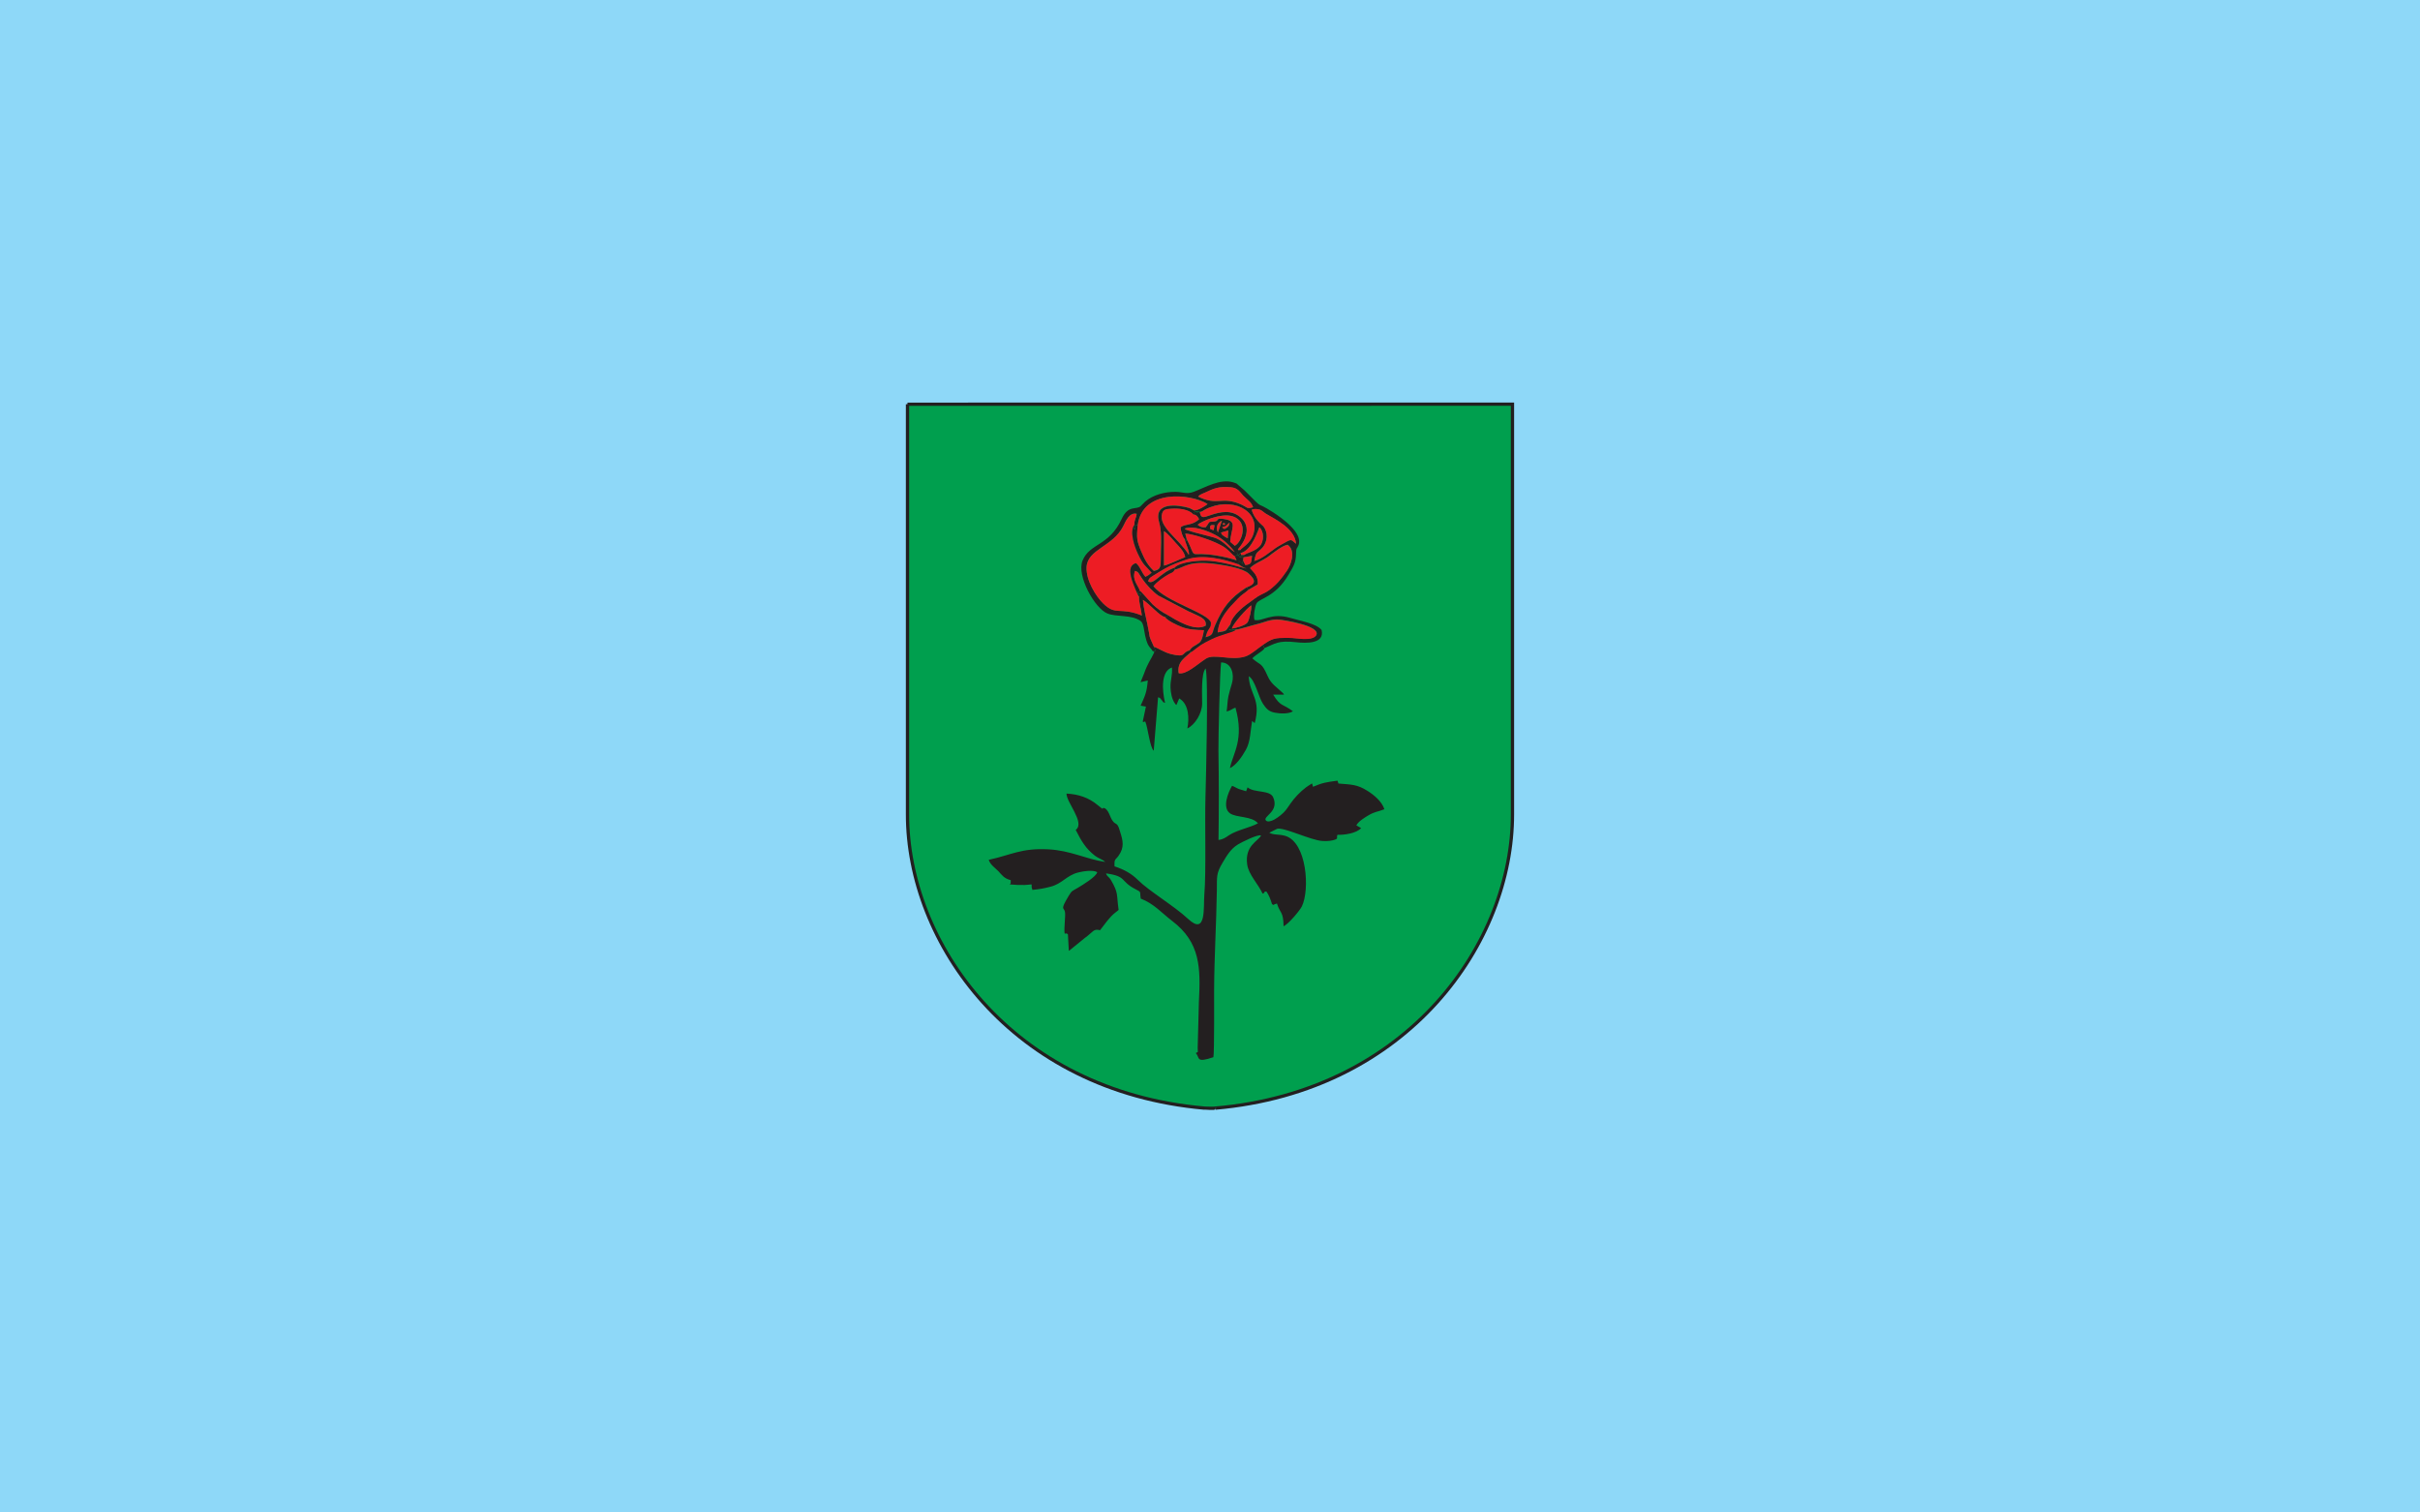 <?xml version="1.0" encoding="UTF-8"?><svg id="a" xmlns="http://www.w3.org/2000/svg" width="800" height="500" viewBox="0 0 800 500"><rect width="800" height="500" fill="#8ed8f8"/><path id="b" d="M300,133.63v135.53c-.07,42.18,34.14,91.58,98.24,97.17,.1,.05,3.54,.09,3.51,0,64.1-5.59,98.3-54.99,98.24-97.18V133.61l-200,.02Z" fill="#009f4e" fill-rule="evenodd" stroke="#231f20" stroke-miterlimit="10" stroke-width="1.08"/><g><path id="c" d="M393.93,215.43c-.86-.11-.42,.55-.71-.41-2.68,.63-.9,2.48-6.02,1.23-2.49-.61-4.33-2.02-5.74-2.43l.23,.44c.13,.31,.21,.65,.23,.6,.03-.06,.09,.24,.13,.4l-1.21-.22,.78,.54c-1.4,2.95-1.98,3.12-3.48,7.24-.38,1.02-.77,1.83-1.09,2.69l2.39-.56c-.38,4.19-.91,4.97-2.37,8.33l1.75,.31-1.06,4.98c.82,.41,0-.18,.86,0,.85,1.98,1.49,8.49,2.78,9.61l1.43-17.67c.78,.23,.56,.17,1.13,.84,.84,.98,.27,.67,1.19,1.02-1.06-4.43-1.34-10.47,2.27-11.71,.22,2.69-.57,4.17-.47,6.7,.07,1.67,.45,3.81,1.45,5.17,.44,.59,.1,.18,.5,.52l.92-2.17c3.26,1.88,3.34,6.74,2.69,9.94,2.66-1.3,4.86-5.12,4.89-8.17,.03-2.73-.42-9.95,1.15-11.68,.99,2.81,.11,37.07-.05,42.49-.25,8.48,.26,24.88-.37,32.23-.36,4.08,.79,13.81-5.35,8.1-4.77-4.43-12.92-9.2-16.66-12.93-2.01-1.99-4.31-3.34-7.68-4.46-.11-2.61,.24-1.98,1.32-3.49,1.97-2.77,1.5-4.92,.53-7.92-.26-.82-.49-2.01-1.21-2.56-.05-.04-.13-.08-.19-.12s-.15-.08-.21-.12c-1.81-1.11-1.67-3.93-3.45-4.99-1.44-.54,.32,1.2-2.36-1.05-2.95-2.46-6.29-3.59-10.31-3.81-.02,2.91,6.01,9.41,3.23,11.86-.04,.03-.14,.08-.19,.14,1.91,3.76,3.29,6.14,6.38,8.56,1.01,.79,2.54,1.21,3.37,2.04-6.42-.93-11.38-3.79-18.81-4.17-8.99-.45-12.18,1.85-19.68,3.47,.41,1.58,2.35,2.87,3.21,3.79,1.18,1.28,1.86,2.38,4.05,2.93,.03,.07,.02,.12,.02,.22l-.05,.93s-1.53,.29,2.19,.43c1.97,.07,2.88,.04,4.7-.18,.21,.73,0,.47,.05,.77,.01,.07,.02,.17,.04,.24l.22,.81c2.59-.26,3.77-.48,6.02-1.06,3.79-.97,5.26-3.69,9.02-4.67,1.63-.43,5.06-.97,6.4-.12-.38,1.53-4.73,4.14-6.35,5.12-1.98,1.21-1.93,.77-3.14,2.78-2.9,4.85-1.49,3.62-1.19,5.2,.26,1.34-.36,5.11-.12,7.13,1.26,.51-.23-.69,1.1,.31l.3,5.46c.65-.43,.15-.08,.66-.5l4.5-3.65c3-2.17,2.94-3.26,5.16-2.67,1.55-1.95,3.07-4.3,5.01-5.79l.94-.75c.05-.04,.13-.12,.19-.18-.74-5.13,.04-5.44-2.5-9.8-.75-1.3-1.35-1.15-1.65-2.26,6.94,.95,4.57,2.54,9.63,5.17,2.26,1.18,1.41,.65,1.84,3.17,4.33,1.64,6.85,4.68,10.36,7.36,9.37,7.13,9.44,15.47,8.86,26.79l-.4,15.08c-.05,1.72,.43,1.24-.63,1.83,1.44,1.53-.11,3.37,5.82,1.36,.34-1.28,.23-21.07,.24-22.22,.05-10.94,.73-21.77,.9-32.69,.07-4.86-.28-5.71,1.9-9.38,1.41-2.36,2.65-4.57,5.11-6.06,1.2-.73,6.66-3.47,7.61-2.93-.94,1.89-5.48,3.31-4.58,9.61,.48,3.35,3.68,6.46,5.08,9.59,1.26-.42-.04-.68,1.26-.7,.8,1.11,1.43,2.68,1.87,4.23,.06,.03,.18-.03,.2,.04,.16,.4,.19,.04,1.42-.3,1.11,3.49,2.09,2.47,2.19,7.52,1.6-.68,5.4-5.23,6.05-6.57,2.68-5.51,1.65-21.11-5.46-23.3-1.94-.6-4.01-.24-5.31-1.05l2.57-1.28c2.15-.67,11.25,3.83,14.99,4.01,1.22,.06,2.25,.04,3.4-.22,2.26-.54,1.07-.78,1.58-1.83,2.09,.12,6.35-.47,7.81-2.22l-1.58-.89c.69-1.31,2.67-2.52,3.93-3.27,2.25-1.35,3.04-1.14,5.35-2.06-.84-2.6-3.46-4.75-5.66-6.12-3.38-2.11-5.23-2.02-9.53-2.38l-.31-.94c-3.7,.48-4.98,.68-8.1,2.02l-.31-1.12c-.65,.44-1.2,.7-1.97,1.28-1.93,1.45-3.85,3.46-5.19,5.41-1.26,1.83-1.68,2.57-3.29,3.87-.5,.41-1.43,1.08-2.04,1.4-1.09,.58-2.34,.9-2.81,.24-.96-1.35,4.53-2.88,2.44-7.62-1.11-2.5-6.3-1.37-8.46-3.28l-.47,1.29c-.7-.27-1.65-.45-2.35-.72-.86-.33-1.52-.8-2.31-1.08-1.37,2.36-3.28,7.19-.71,9.08,2.06,1.52,7.31,.86,9.27,3.33-2.57,1.41-7.01,2.22-9.59,3.95-1.09,.73-1.83,1.33-3.45,1.55,.14-10.2,.14-19.33-.02-29.48-.06-3.75,.47-26.52,.88-29.21,3.48,0,4.42,3.96,3.61,6.81-.44,1.53-.84,2.82-1.19,4.34-.33,1.5-.34,3.56-.6,5.04,1.4-.27,1.97-.98,2.93-1.25,2.95,10.62-.78,14.94-1.84,20.01,2.05-.98,4.01-3.77,5.31-6.13,1.5-2.72,1.43-6.08,2.03-9.48l.86,.73c2.16-8.08-1.64-9.18-1.97-15.5,2.06,1.08,3.24,6.94,4.71,9.11,1.12,1.64,1.89,2.53,3.88,2.92,1.96,.39,4.6,.43,6.02-.45-3.42-2.59-4.02-1.37-6.54-5.51h3.6c-.49-.71,.01-.12-.67-.78-1.89-1.8-3.57-2.72-4.71-5.26-2.14-4.82-2.22-3.37-5.1-5.94,.36-.51,1.48-1.23,1.97-1.6,.61-.47,1.78-1.12,2.06-1.8-.61-.67,.18,.7-.39-.62-.25-.59-.05-.44-.06-.54-2.06,1.41-4.12,3.33-5.95,3.91-4.78,1.5-10.24-1.07-12.99,.71-2.93,1.89-6.54,5.39-9,4.8-.64-3.9,2.41-5.31,4.28-7.15l-.03,.03Z" fill="#231f20" fill-rule="evenodd"/><path id="d" d="M407.23,207.79c.4-1.64,5-6.77,6.42-7.68,.14,1.27-.64,4.67-1.22,5.61-.65,1.06-4.08,1.97-5.2,2.07h-.01Zm10.44-33.79c-.21-.27-3.09-2.31-3.88-5.47,.49-.42,2.14-.28,2.8,0,.76,.33,1.2,.88,2.05,1.39,3.04,1.8,9.35,4.77,9.82,9.83-1.58-1.08-1.26-1.82-3.57-.46-1.18,.69-2.24,1.18-3.33,1.95-1.71,1.21-4.45,3.58-6.93,4.21,.61-3.28,.91-2.52,2.53-4.24,2.08-2.23,1.95-5.33,.5-7.21h.01Zm-21.58-9.84c.57-.74,1.58-.98,2.37-1.36,2.77-1.31,4.42-2.08,8.47-1.71,2.32,.21,2.97,1.6,4.06,2.77,1.17,1.25,2.68,2.02,3.25,3.82-2.24,.69-1.84-.02-4.19-1.02-6.29-2.67-7.47,.7-13.96-2.49Zm-15.25,50.88l1.21,.22c-.03-.16-.1-.47-.13-.4-.02,.05-.1-.29-.23-.6l-.23-.44c-2.07-4.62-1.02-2.16-2.15-7.38-.53-2.45-1.29-5.57-1.49-8.13,1.94,1.08,5.67,5.52,7.23,5.63,1.58-.32,.61,.06,.89-.68-1.7-.79-3.68-2.31-4.93-3.5l-3.69-4.07s-.11-.09-.14-.12l-.29-.2c-.94,.3-.57-.04-.75,.84,1.79,.48,1.26-.27,.4,.97-.17,1.54,.72,4.25,.93,6.28-7.29-2.98-8.57,.25-12.9-4.1-2.29-2.3-5.57-7.45-5.38-11.88,.25-5.96,8.75-6.8,12.12-13.56,.8-1.62,2.03-4.67,4.44-4.08-.15,1.56-.88,1.99-.73,3.67l.22,1.5c-.12-.22-.85,.51-.09-.84,.41-.73-.19-.29,.98-.71,1.64-11.83,17.39-10.37,23.07-6.85-.33,.36-3.09,2.18-4.41,2.08,1.05,1.08-.71,.05,.7,.4,.23,.06,.94,.02,1.05,.02l.1,.14c.93-.18,.81-.34,1.84-.87,8.42-4.36,18.08,.18,15.94,7.87-1,3.61-4.12,4.84-4.34,5.54l-1.25,.7c.49,1.01,.03-.44,.31,1.25l1-.96c3.72-.74,5.96-8.18,6.16-8.5,1.57,1.33,1.62,4.58,.18,6.22-1.59,1.83-4.17,2.13-5.16,2.93-.62,.47-.36,.47-2.04,.31,.88,.65,1.23,.58,1.9,.47l2.7-.48c-.26,2.25-.08,2.81-2.22,3.04l-.73-1.48c-.6,.49-.34,.07,.08,1.55-.09-.09-.19-.37-.25-.3-.08,.1-.58-.99-1.31-1.26,.57,1.18,.01-.05,0,1.24,.65,.51,1.76,1.19,2.62,1.39-.85-.04-6.6-2.02-11.83-2.52-3.46-.33-9.93,.24-11.95,2.19l.02,.68c3.26-.54,4.19-3.23,14.33-1.74,2.63,.39,8.2,1.33,10.07,2.98,2.82,2.5,2.17,3.61-.68,4.64,.43,.12,.01-.7,.59,.85l3.16-1.83c.33-2.87-1.56-4.24-2.53-5.41,1.28-1.44,4.26-2.49,6.08-3.84,1.65-1.22,4.52-3.56,6.33-3.87,2.78,1.9,1.26,6.47-.27,8.67-1.94,2.78-3.24,4.37-5.82,6.33-1.11,.84-2.56,1.33-3.78,2.1-.77,.48-1.18,.86-1.84,1.31-2.36,1.64-6.67,4.78-7.19,7.89l-.48,1.6c.79,.43,.17,.24,1.02,.29,.04,0,.92-.1,1.16-.12,1.42-.08,5.19-1.38,6.92-1.77,2.41-.54,4.7-1.79,7.49-1.54,1.3,.11,13.82,2,12.29,5.11-1.31,2.16-6.66,.89-9.16,.89-4.71-.01-5.39,.19-8.39,2.26,.01,.1-.19-.05,.06,.54,.57,1.31-.22-.06,.39,.62,3.54-1.45,4.35-2.58,10.44-1.91,3.39,.38,9.47,.53,8.39-4.04-1.78-2.2-7.02-2.99-10.33-3.99-6.33-1.9-9.18,1.29-11.86,.67-.4-1.32,.12-4.42,.66-5.45,.91-1.75,6.1-1.96,10.54-9.4,1.78-2.97,2.47-4.08,2.55-7.07,.06-2.21,.16-1.26,.78-2.72,1.72-4.07-5.63-9.19-8.46-11.01-6.51-4.18-2.16,.04-9.34-7.17l-2.69-2.31c-.28-.13-.79-.29-1.16-.4-4.31-1.21-9.03,1.68-12.95,3.16-2.36,.88-3.51,.05-6,.02-3.49-.05-7.46,.97-10.07,3.23-.53,.46-1.21,1.29-1.55,1.56-1.47,1.19-4.07-.47-6.17,4.09-4.19,9.11-10.57,8.02-12.96,13.81-2.07,5.03,4.05,15.85,8.19,17.51,3.04,1.23,7.84,.31,10.95,2.45,1.12,.77,1.17,3.39,1.57,5.02,.6,2.45,.81,2.99,2.29,4.66v.04Z" fill="#231f20" fill-rule="evenodd"/><path id="e" d="M388.3,188.32c-.73,1.06-.83,.79-1.89,1.38-1.62,.88-4.1,2.59-5.16,4.05,4.07,5.28,18.43,8.97,19.03,12.15,0,1.28-.4,1.5-.91,2.37-.45,.74-.63,1.38-.88,2.39,2.91-.71,2.12-1.45,3.26-4.07,2.51-5.72,4.81-8.86,10.28-12.37,2.84-1.03,3.49-2.14,.68-4.64-1.87-1.65-7.44-2.6-10.07-2.98-10.14-1.5-11.07,1.19-14.33,1.74v-.02Z" fill="#ed1c24" fill-rule="evenodd"/><path id="f" d="M376.55,197.2c-.51-.6-2.07-4.5-2.38-5.55-.71-2.41-.99-4.72,1.36-5.46,1.4,1.2,1.85,3.23,3.12,4.56,.92-.42,1.56-.9,2.12-1.41-2.1-2.47-2.71-2.25-4.66-6.46-.92-1.99-2.84-7.07-1.08-9.33-.15-1.68,.58-2.11,.73-3.67-2.41-.59-3.63,2.46-4.44,4.08-3.36,6.76-11.86,7.6-12.12,13.56-.19,4.43,3.08,9.57,5.38,11.88,4.33,4.35,5.62,1.11,12.9,4.1-.21-2.03-1.11-4.74-.93-6.28h.01Z" fill="#ed1c24" fill-rule="evenodd"/><path id="g" d="M408.44,208.21c-.84,.8-4.93,1.54-7.92,3.03-3.86,1.92-3.25,1.67-6.59,4.17-1.87,1.85-4.92,3.26-4.28,7.15,2.46,.59,6.07-2.91,9-4.8,2.75-1.77,8.21,.79,12.99-.71,1.84-.58,3.89-2.5,5.95-3.91,3-2.06,3.67-2.27,8.39-2.26,2.51,.01,7.85,1.27,9.16-.89,1.54-3.1-10.99-5-12.29-5.11-2.79-.24-5.08,1-7.49,1.54-1.74,.39-5.5,1.68-6.92,1.77v.02Z" fill="#ed1c24" fill-rule="evenodd"/><path id="h" d="M384.78,175.62c.98,.45,3.18,3.08,3.98,3.96,1.24,1.35,2.74,2.83,3.04,4.6-1.76,.66-5.41,2.47-7.03,2.83v-11.37h.01Zm-8.65-2.13c-1.18,.41-.57-.03-.98,.71-.76,1.35-.03,.62,.09,.84l-.22-1.5c-1.76,2.25,.15,7.34,1.08,9.33,1.95,4.21,2.56,4,4.66,6.46-.56,.51-1.21,.99-2.12,1.41-1.27-1.33-1.7-3.36-3.12-4.56-2.35,.74-2.07,3.04-1.36,5.46,.3,1.06,1.88,4.95,2.38,5.55,.86-1.26,1.38-.5-.4-.97,.18-.88-.19-.54,.75-.84-.71-2.08-2.69-3.61-1.68-6.64,1.26,.28,1.05,.64,2.52,2.76,1.25,1.79,3.42,4.16,5.22,5.4l10.03,5.23c3.48,1.66,6,2.21,5.63,4.69-3.69,2.13-10.06-1.99-12.63-3.54-.29,.74,.68,.36-.89,.68,.88,1.27,3.76,2.57,5.36,3.23,2.34,.96,4.8,1.08,7.56,1.14-.26,1.49-.59,3.42-1.53,4.16-1.3,1.01-2.33,1.13-3.23,2.55,.28,.94-.15,.29,.71,.41,3.34-2.5,2.73-2.25,6.59-4.17,2.99-1.49,7.08-2.23,7.92-3.03-.22,.02-1.11,.12-1.16,.12-.85-.05-.23,.13-1.02-.29l.48-1.6c-.28,.28-.2,.2-.5,.6-1.08,1.46-.53,1.49-3.7,2.01,.37-4.66,3.7-8.09,6.54-11.01,.04-.05,.1-.12,.15-.16,1.33-1.41,2.46-1.93,3.38-2.81-.58-1.55-.16-.73-.59-.85-5.47,3.51-7.77,6.65-10.28,12.37-1.15,2.62-.36,3.36-3.26,4.07,.25-1.01,.44-1.65,.88-2.39,.53-.87,.91-1.1,.91-2.37-.6-3.18-14.96-6.87-19.03-12.15,1.07-1.46,3.54-3.16,5.16-4.05,1.06-.58,1.17-.32,1.89-1.38l-.02-.68c-4.94,1.76-6.85,5.79-8.7,4.55,.09-1.26,1.43-1.69,2.51-2.44,.68-.47,2.31-1.4,3.14-1.87,2.12-1.21,4.64-2.09,7.04-2.92,5.47-1.88,12.64-.01,17.18,1.61,.01-1.3,.58-.06,0-1.24,.72,.26,1.22,1.36,1.31,1.26,.06-.06,.15,.21,.25,.3-.43-1.48-.68-1.07-.08-1.55,.18-1.14-.12-.51,.25-1.09-.67,.11-1.02,.18-1.9-.47,1.68,.15,1.42,.15,2.04-.31-1.59-.12-.88,.32-1.18-.66l-1,.96c-.05-.48-.39-.15,0-.62l-.94,.78c.23,.54,.32,.67,.57,1.27-2.41-.74-3.94-1.14-6.69-1.58-8.42-1.38-6.9,1.17-8.68-3.07l-1.16-2.45c-.33,1.5,.49,.18-.29,.5-.03,.01-.31-.36-.36-.42,.27,1.33,1.81,4.45,1.35,5.19-3.34-5.45-10.14-9.18-8.77-13.69,.42-1.38,1.51-1.38,2.84-1.5,2.48-.22,6.15,.17,7.45,1.91,.04-.1,.05-.26,.07-.31,.03-.06,.19-.13,.22-.31,.03-.23,.26-.18,.37-.31,.09,.05,.34,.2,.42,.22,.05,.01,.16,.03,.21,.03l.5-.12c.05-.1,.17-.09,.27-.12-.1,0-.82,.04-1.05-.02-1.41-.34,.34,.68-.7-.4l-1.55-.8c-4-1.19-12.07-2.1-10.04,4.78,.76,2.58,.68,5.93,.58,8.89-.19,5.36,.48,6.52-2.33,7.13-1.88-1.74-3-3.62-4.15-6.4-1.47-3.53-1.63-4.4-1.15-8.82l-.03-.03Z" fill="#231f20" fill-rule="evenodd"/><path id="i" d="M376.13,173.5c-.49,4.42-.32,5.29,1.15,8.82,1.16,2.77,2.28,4.67,4.15,6.4,2.81-.61,2.15-1.78,2.33-7.13,.1-2.96,.19-6.31-.58-8.89-2.04-6.88,6.05-5.97,10.04-4.78l1.55,.8c1.32,.1,4.09-1.72,4.41-2.08-5.68-3.52-21.42-4.98-23.07,6.85h.02Z" fill="#ed1c24" fill-rule="evenodd"/><path id="j" d="M412.6,195.06c-.92,.88-2.05,1.4-3.38,2.81-.04,.05-.1,.12-.15,.16-2.84,2.91-6.18,6.35-6.54,11.01,3.18-.51,2.63-.55,3.7-2.01,.29-.4,.21-.31,.5-.6,.53-3.12,4.84-6.26,7.19-7.89,.65-.46,1.07-.83,1.84-1.31,1.23-.77,2.68-1.27,3.78-2.1,2.59-1.96,3.88-3.56,5.82-6.33,1.53-2.19,3.05-6.77,.27-8.67-1.82,.3-4.68,2.65-6.33,3.87-1.83,1.35-4.81,2.38-6.08,3.84,.95,1.17,2.85,2.54,2.53,5.41l-3.16,1.83h0Z" fill="#ed1c24" fill-rule="evenodd"/><path id="k" d="M381.46,213.82c1.41,.4,3.26,1.82,5.74,2.43,5.11,1.25,3.34-.6,6.02-1.23,.89-1.42,1.93-1.54,3.23-2.55,.94-.74,1.28-2.67,1.53-4.16-2.76-.06-5.22-.17-7.56-1.14-1.59-.65-4.47-1.96-5.36-3.23-1.56-.12-5.3-4.57-7.23-5.63,.2,2.55,.96,5.68,1.49,8.13,1.13,5.23,.08,2.76,2.15,7.38h-.01Z" fill="#ed1c24" fill-rule="evenodd"/><path id="l" d="M403.64,176.05l2.41-.69-.19,2.61c-.62-.31-.87-.47-1.33-.79-.91-.66-.49-.42-.89-1.12h0Zm-12-1.31c2.77-1.15,7.7,.82,9.92,1.98,2.61,1.36,5.09,3.61,6.62,5.79-1.79-.95-3.79-4.05-7.14-4.9-1.54-.4-3.1-.86-4.7-1.24-.87-.21-1.59-.41-2.46-.69l-1.67-.54c-.51-.25-.32-.16-.58-.41h.01Zm9.56,.56c-1.31-.6-1.21-.07-1.09-1.49,.45-.23-.03-.18,.66-.24,.3-.03,.5,.03,.76,.06l-.32,1.67h-.01Zm2.8-1c1.8-.47,1.21-.64,2.49-1.55-.17,.98-.3,1.21-.84,1.61-1.1,.83-1.03,.4-1.64-.07h0Zm.14-1.1c.49-.39-.2-.19,.58-.27l.37,.27c-.99,.68-.37,.39-.94,0Zm-1.52,2.82c-.71-1.34-.4-3.2,1.34-3.89l-1.34,3.89Zm-4.05-1.69c-1.07-.01-1.68-.05-2.63-.82,.6-.86,7.71-4.14,11.67-2.78,5.09,1.75,3.25,8.17,.61,9.71l-1.52-1.3c.22-4.39,2.5-6.71-1.61-7.48-3.6-.68-1.79,.59-3.65,.75-2.37,.21-1.17-.19-2.86,1.92Zm-4.09-4.24c.91,.01,1.52,.71,1.92,1.56-2.31,2.18-4.5,1.44-6.09,2.63-.07,1.12,.75,3.54,1.3,3.91,.04,.06,.32,.43,.36,.42,.78-.3-.04,1,.29-.5l-.44-1.69c2.14,.02,10.08,2.43,13.18,4.69,1.62,1.19,2.35,2.35,3.21,2.85l.94-.78c-.39,.47-.05,.14,0,.62-.28-1.67,.17-.23-.31-1.25l1.25-.7c-1.02-.09-.52,.31-.87-.23,2.98-3.4,4.7-8.23-.03-11.25-3.31-2.11-7.19-.69-10.35,.37-1.39,.47-1.95,.17-2.2-1.42l-.1-.14c-.09,.04-.22,.02-.27,.12l-.5,.12c-.05,0-.16-.02-.21-.03-.07-.01-.32-.17-.42-.22-.1,.12-.33,.08-.37,.31-.03,.18-.19,.25-.22,.31-.02,.05-.03,.21-.07,.31h.01Z" fill="#231f20" fill-rule="evenodd"/><path id="m" d="M376.89,195.39l.29,.2s.11,.09,.14,.12l3.69,4.07c1.25,1.19,3.24,2.71,4.93,3.5,2.58,1.55,8.94,5.68,12.63,3.54,.37-2.48-2.15-3.01-5.63-4.69l-10.03-5.23c-1.8-1.24-3.97-3.61-5.22-5.4-1.48-2.12-1.27-2.48-2.52-2.76-1,3.02,.97,4.56,1.68,6.64h.01Z" fill="#ed1c24" fill-rule="evenodd"/><path id="n" d="M413.8,168.54c.78,3.16,3.66,5.19,3.88,5.47,1.45,1.89,1.58,4.99-.5,7.21-1.61,1.72-1.92,.96-2.53,4.24,2.48-.63,5.22-3,6.93-4.21,1.1-.77,2.15-1.26,3.33-1.95,2.3-1.36,1.99-.62,3.57,.46-.48-5.06-6.78-8.04-9.82-9.83-.86-.51-1.29-1.06-2.05-1.39-.66-.29-2.31-.42-2.8,0h-.01Z" fill="#ed1c24" fill-rule="evenodd"/><path id="o" d="M391.61,178.18c-.56-.38-1.37-2.79-1.3-3.91,1.6-1.19,3.77-.45,6.09-2.63-.4-.85-1-1.55-1.92-1.56-1.3-1.74-4.97-2.14-7.45-1.91-1.33,.12-2.43,.12-2.84,1.5-1.37,4.51,5.43,8.24,8.77,13.69,.46-.73-1.08-3.86-1.35-5.19Z" fill="#ed1c24" fill-rule="evenodd"/><path id="p" d="M396.64,169.29c.25,1.59,.8,1.9,2.2,1.42,3.16-1.07,7.04-2.48,10.35-.37,4.73,3.02,3.01,7.85,.03,11.25,.34,.55-.16,.14,.87,.23,.22-.69,3.34-1.93,4.34-5.54,2.13-7.69-7.53-12.24-15.94-7.87-1.02,.53-.91,.69-1.84,.87h-.02Z" fill="#ed1c24" fill-rule="evenodd"/><path id="q" d="M392.26,178.1l1.16,2.45c1.78,4.24,.25,1.69,8.68,3.07,2.75,.45,4.27,.85,6.69,1.58-.24-.59-.33-.73-.57-1.27-.85-.5-1.58-1.66-3.21-2.85-3.1-2.26-11.04-4.67-13.18-4.69l.44,1.69h0Z" fill="#ed1c24" fill-rule="evenodd"/><path id="r" d="M396.09,164.16c6.49,3.19,7.67-.18,13.96,2.49,2.35,1,1.95,1.71,4.19,1.02-.57-1.79-2.08-2.57-3.25-3.82-1.09-1.17-1.74-2.56-4.06-2.77-4.05-.37-5.7,.41-8.47,1.71-.79,.38-1.81,.62-2.37,1.36Z" fill="#ed1c24" fill-rule="evenodd"/><path id="s" d="M384.78,186.99c1.61-.37,5.28-2.17,7.03-2.83-.3-1.76-1.81-3.25-3.04-4.6-.8-.87-2.99-3.51-3.98-3.96v11.37h-.01Z" fill="#ed1c24" fill-rule="evenodd"/><path id="t" d="M398.56,174.32c1.69-2.12,.49-1.71,2.86-1.92,1.87-.16,.04-1.43,3.65-.75,4.11,.77,1.84,3.08,1.61,7.48l1.52,1.3c2.63-1.54,4.47-7.97-.61-9.71-3.96-1.36-11.08,1.92-11.67,2.78,.94,.77,1.56,.8,2.63,.82Z" fill="#ed1c24" fill-rule="evenodd"/><path id="u" d="M388.29,187.63c2.03-1.95,8.49-2.53,11.95-2.19,5.24,.5,10.98,2.48,11.83,2.52-.86-.2-1.97-.87-2.62-1.39-4.54-1.62-11.71-3.5-17.18-1.61-2.4,.82-4.93,1.7-7.04,2.92-.82,.48-2.47,1.4-3.14,1.87-1.08,.75-2.41,1.18-2.51,2.44,1.85,1.25,3.75-2.79,8.7-4.55Z" fill="#ed1c24" fill-rule="evenodd"/><path id="v" d="M410.16,182.8c.28,.97-.42,.54,1.18,.66,.99-.8,3.56-1.11,5.16-2.93,1.44-1.64,1.39-4.89-.18-6.22-.19,.31-2.44,7.76-6.16,8.5h0Z" fill="#ed1c24" fill-rule="evenodd"/><path id="w" d="M407.23,207.79c1.12-.1,4.55-1.01,5.2-2.07,.59-.94,1.36-4.34,1.22-5.61-1.41,.91-6.03,6.04-6.42,7.68h.01Z" fill="#ed1c24" fill-rule="evenodd"/><path id="x" d="M391.64,174.75c.25,.24,.07,.15,.58,.41l1.67,.54c.86,.27,1.58,.48,2.46,.69,1.59,.39,3.16,.85,4.7,1.24,3.34,.85,5.36,3.95,7.14,4.9-1.52-2.18-4.01-4.43-6.62-5.79-2.22-1.16-7.15-3.12-9.92-1.98h-.01Z" fill="#ed1c24" fill-rule="evenodd"/><path id="y" d="M411.19,184.24c-.38,.58-.06-.05-.25,1.09l.73,1.48c2.14-.23,1.96-.79,2.22-3.04l-2.7,.48Z" fill="#ed1c24" fill-rule="evenodd"/><path id="z" d="M403.64,176.05c.41,.71-.02,.47,.89,1.12,.46,.32,.71,.48,1.33,.79l.19-2.61-2.41,.69h0Z" fill="#ed1c24" fill-rule="evenodd"/><path id="aa" d="M403.95,172.13c-1.74,.69-2.05,2.55-1.34,3.89l1.34-3.89Z" fill="#ed1c24" fill-rule="evenodd"/><path id="ab" d="M401.52,173.63c-.26-.03-.46-.09-.76-.06-.69,.06-.21,0-.66,.24-.12,1.42-.22,.89,1.09,1.49l.32-1.67h.01Z" fill="#ed1c24" fill-rule="evenodd"/><path id="ac" d="M403.99,174.3c.61,.47,.55,.9,1.64,.07,.54-.42,.67-.63,.84-1.61-1.28,.91-.7,1.09-2.49,1.55h0Z" fill="#ed1c24" fill-rule="evenodd"/><path id="ad" d="M404.14,173.19c.59,.39-.05,.68,.94,0l-.37-.27c-.78,.08-.09-.11-.58,.27Z" fill="#ed1c24" fill-rule="evenodd"/></g></svg>